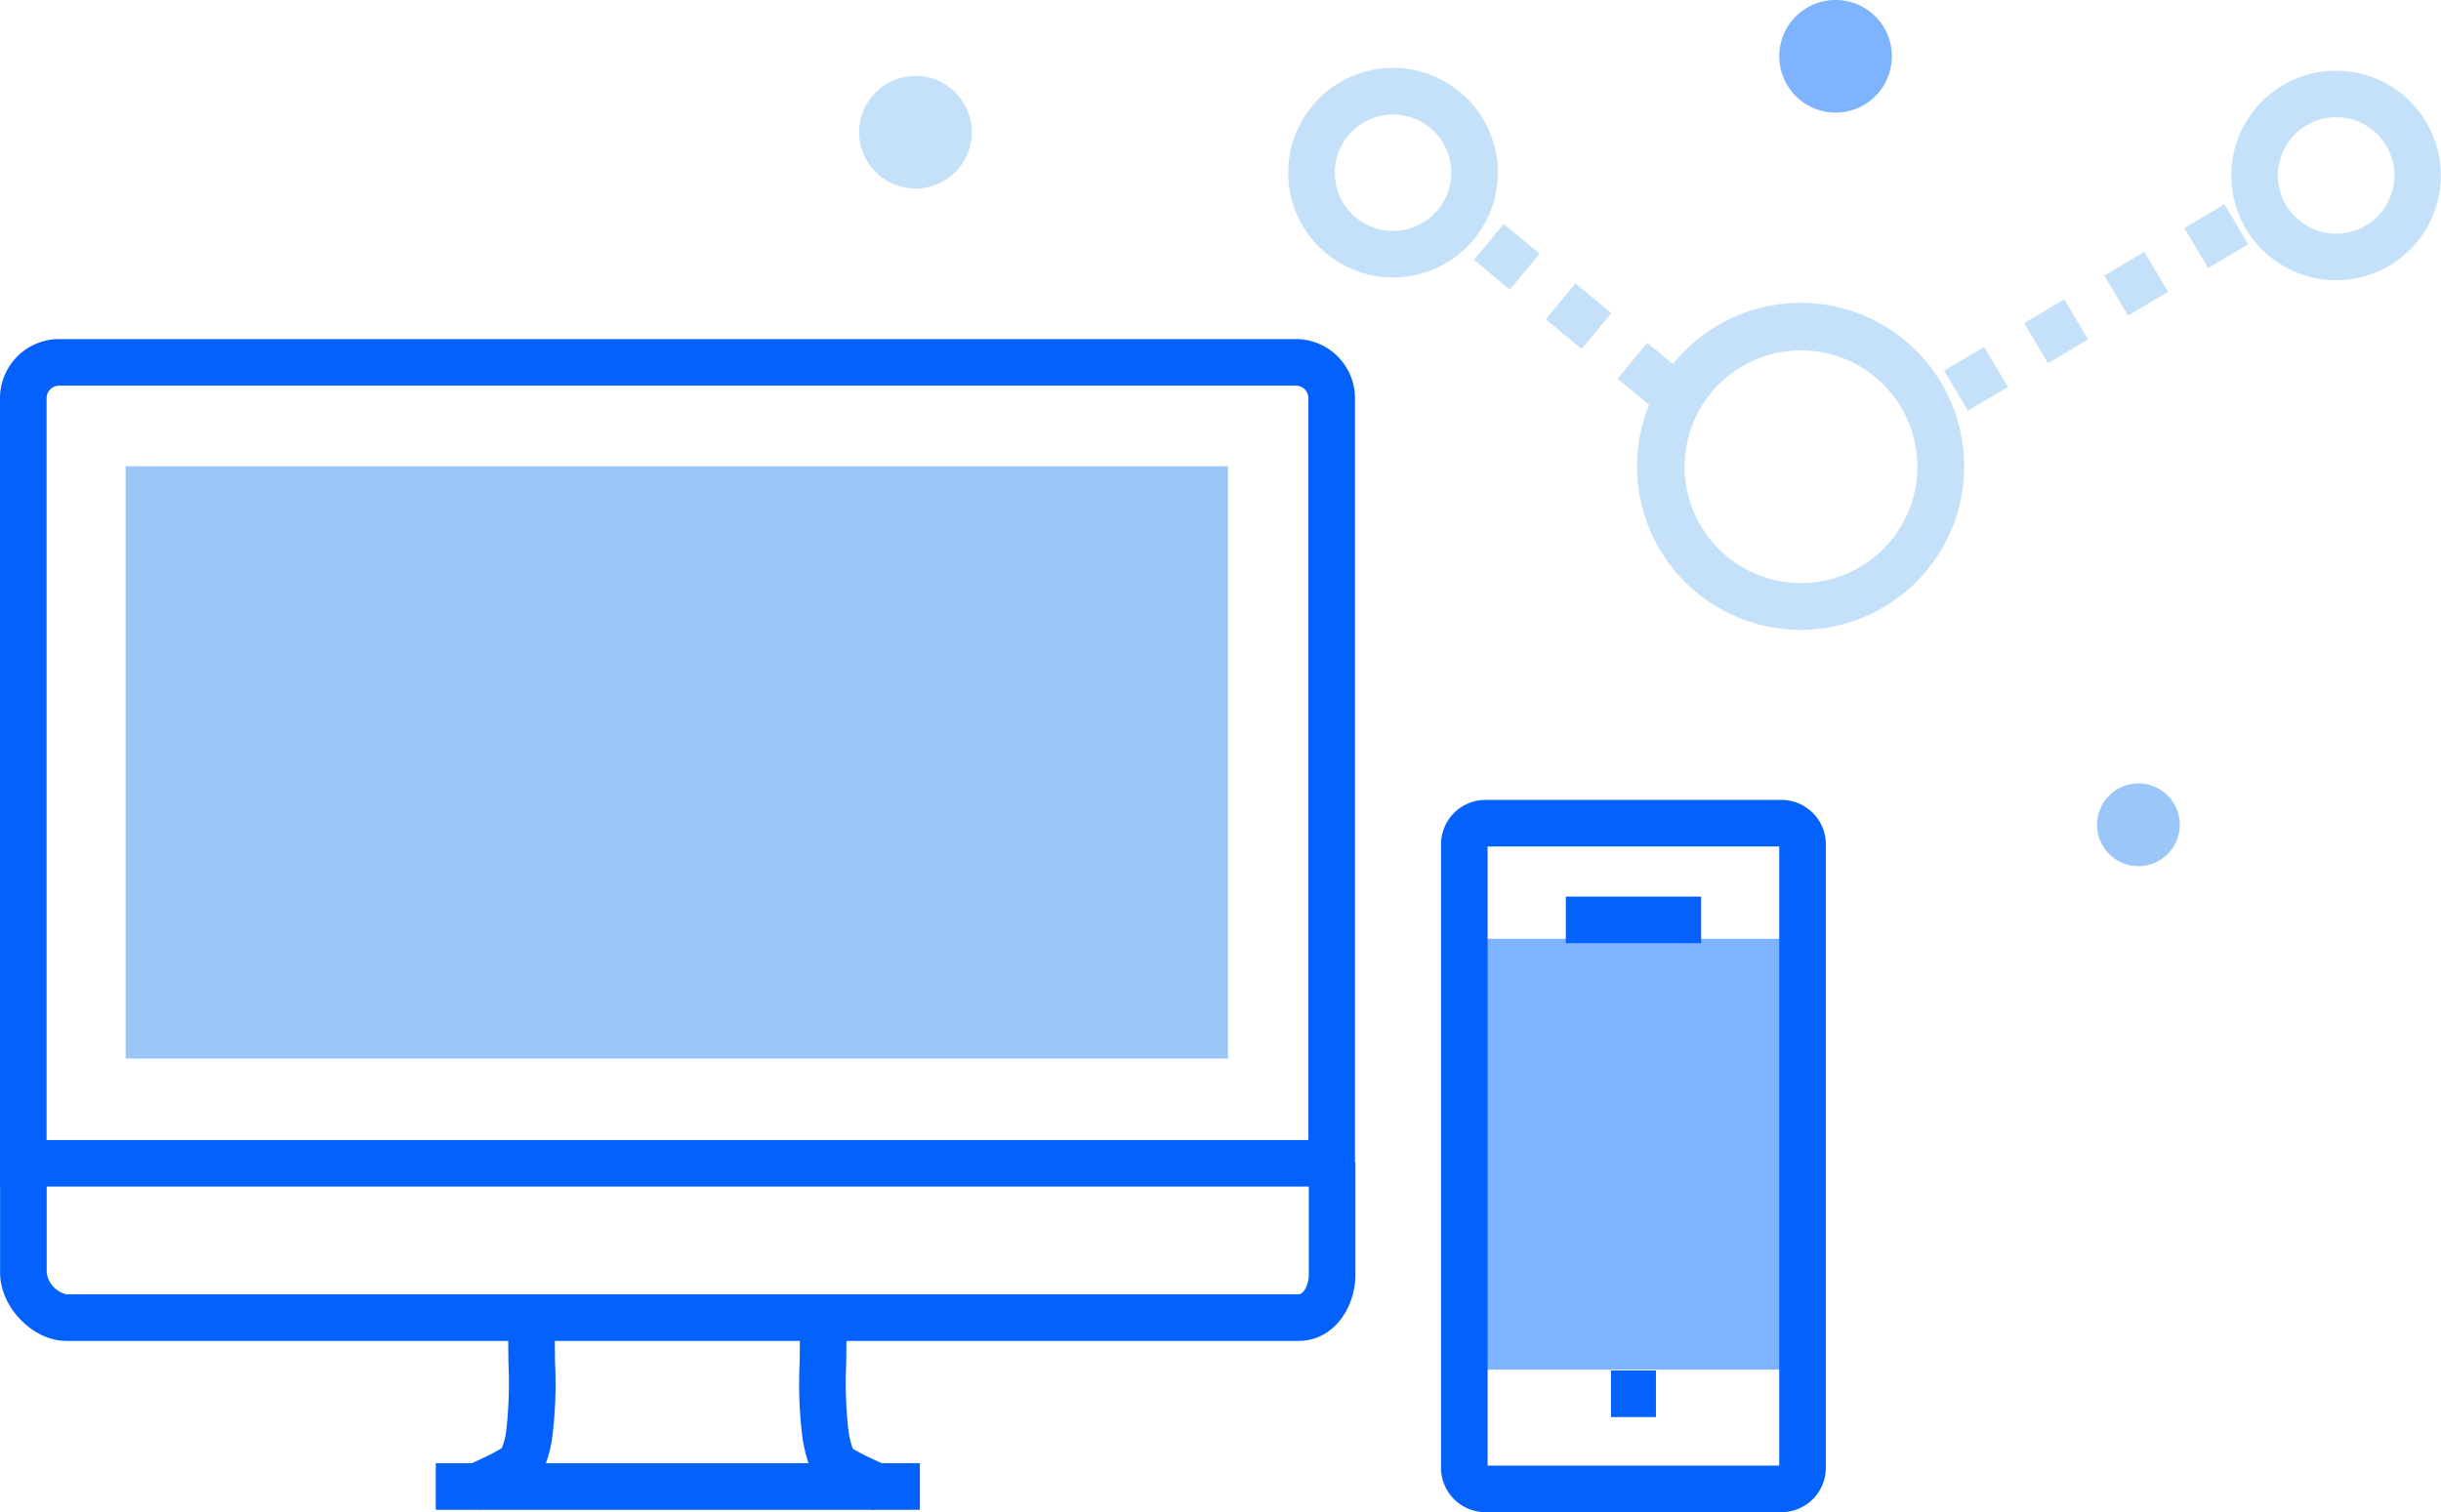<svg id="problem02_3" xmlns="http://www.w3.org/2000/svg" xmlns:xlink="http://www.w3.org/1999/xlink" width="259.088" height="160.548" viewBox="0 0 259.088 160.548">
  <defs>
    <clipPath id="clip-path">
      <rect id="長方形_11534" data-name="長方形 11534" width="259.088" height="160.548" fill="none"/>
    </clipPath>
  </defs>
  <g id="グループ_3663" data-name="グループ 3663" clip-path="url(#clip-path)">
    <path id="パス_7563" data-name="パス 7563" d="M649.7,42.469a11.145,11.145,0,0,1-10.989-9.418h0A11.121,11.121,0,1,1,649.7,42.469m-6.1-10.178a6.182,6.182,0,1,0,5.16-7.057,6.188,6.188,0,0,0-5.16,7.057" transform="translate(-401.751 -12.717)" fill="#c5e1f9"/>
    <path id="パス_7564" data-name="パス 7564" d="M558.906,80.392l-2.525-4.252,4.252-2.525,2.525,4.252Zm8.5-5.049-2.524-4.252,4.252-2.524,2.524,4.252Zm8.5-5.049-2.524-4.252,4.252-2.524,2.524,4.252Zm8.5-5.049-2.525-4.252,4.252-2.524,2.524,4.252Z" transform="translate(-350.036 -36.785)" fill="#c5e1f9"/>
    <path id="パス_7565" data-name="パス 7565" d="M143.819,187.051H0V103.344a6.283,6.283,0,0,1,6.276-6.275H137.541a6.284,6.284,0,0,1,6.279,6.275ZM4.945,182.106h133.93V103.344a1.334,1.334,0,0,0-1.334-1.33H6.276a1.332,1.332,0,0,0-1.331,1.33Z" transform="translate(0 -61.069)" fill="#0561fc"/>
    <path id="パス_7566" data-name="パス 7566" d="M126.759,196.372h26.2V133.489H35.953v62.884h90.806Z" transform="translate(-22.619 -83.982)" fill="#9ac7f7"/>
    <path id="パス_7567" data-name="パス 7567" d="M137.821,351.744H7.045c-3.54,0-7.015-3.577-7.015-7.222V332.808H4.975v11.714a2.793,2.793,0,0,0,2.07,2.277H137.821c.628,0,1.116-1.12,1.116-2.084V332.808h4.945v11.907c0,3.455-2.267,7.029-6.06,7.029" transform="translate(-0.019 -209.379)" fill="#0561fc"/>
    <path id="パス_7568" data-name="パス 7568" d="M134.311,397.448l-1.965-4.538c1.483-.642,2.705-1.214,3.354-1.569l.195-.108c.236-.13.525-.289.631-.368a7.3,7.3,0,0,0,.45-1.685,45.073,45.073,0,0,0,.254-7.391c-.025-1.864-.049-3.626.055-4.883l4.928.4c-.084,1.023-.062,2.67-.039,4.414a46.339,46.339,0,0,1-.348,8.419c-.667,3.358-1.432,4.257-3.544,5.422l-.195.108c-1.021.56-2.616,1.275-3.777,1.777" transform="translate(-83.263 -237.122)" fill="#0561fc"/>
    <path id="パス_7569" data-name="パス 7569" d="M236.586,397.73c-1.181-.514-2.8-1.241-3.8-1.786l-.131-.073c-2.277-1.264-2.869-2.183-3.518-5.465a45.388,45.388,0,0,1-.35-8.315c.023-1.716.044-3.337-.039-4.361l4.928-.4c.1,1.259.08,2.994.055,4.831a43.981,43.981,0,0,0,.257,7.289,9.211,9.211,0,0,0,.439,1.737c.119.083.4.238.627.365l.119.066c.638.348,1.845.913,3.383,1.582Z" transform="translate(-143.912 -237.386)" fill="#0561fc"/>
    <rect id="長方形_11530" data-name="長方形 11530" width="51.382" height="4.945" transform="translate(46.253 155.349)" fill="#0561fc"/>
    <rect id="長方形_11531" data-name="長方形 11531" width="36.469" height="45.741" transform="translate(154.532 99.674)" fill="#7eb3ff"/>
    <path id="パス_7570" data-name="パス 7570" d="M448.54,304.615H417.127a4.721,4.721,0,0,1-4.715-4.717V233.709a4.721,4.721,0,0,1,4.715-4.716H448.54a4.721,4.721,0,0,1,4.716,4.716V299.9a4.722,4.722,0,0,1-4.716,4.717m-31.183-4.945h30.954V233.938H417.357Z" transform="translate(-259.461 -144.066)" fill="#0561fc"/>
    <rect id="長方形_11532" data-name="長方形 11532" width="4.773" height="4.945" transform="translate(170.988 145.507)" fill="#0561fc"/>
    <rect id="長方形_11533" data-name="長方形 11533" width="14.361" height="4.945" transform="translate(166.194 95.194)" fill="#0561fc"/>
    <path id="パス_7571" data-name="パス 7571" d="M486.026,121.589a17.361,17.361,0,1,1,4.04-.477,17.452,17.452,0,0,1-4.04.477m.053-29.674a12.353,12.353,0,1,0,6.46,1.831,12.365,12.365,0,0,0-6.46-1.831" transform="translate(-294.909 -54.716)" fill="#c5e1f9"/>
    <path id="パス_7572" data-name="パス 7572" d="M440.889,83.7l-3.809-3.154,3.154-3.809,3.809,3.154Zm-7.617-6.308-3.808-3.154,3.154-3.809,3.809,3.154Zm-7.617-6.308-3.808-3.154L425,64.119l3.808,3.154Z" transform="translate(-265.396 -40.339)" fill="#c5e1f9"/>
    <path id="パス_7573" data-name="パス 7573" d="M379.792,41.7a11.124,11.124,0,1,1,7.868-18.989h0A11.121,11.121,0,0,1,379.792,41.7m0-17.3a6.178,6.178,0,1,0,4.371,1.807,6.164,6.164,0,0,0-4.371-1.807" transform="translate(-231.939 -12.245)" fill="#c5e1f9"/>
    <path id="パス_7574" data-name="パス 7574" d="M519.418,10.2a5.977,5.977,0,1,1,0-8.452,5.977,5.977,0,0,1,0,8.452" transform="translate(-320.362 0)" fill="#7eb3ff"/>
    <path id="パス_7575" data-name="パス 7575" d="M256.085,31.946a5.977,5.977,0,1,1,0-8.452,5.977,5.977,0,0,1,0,8.452" transform="translate(-154.691 -13.679)" fill="#c5e1f9"/>
    <path id="パス_7576" data-name="パス 7576" d="M607.653,231.772a4.392,4.392,0,1,1,0-6.211,4.393,4.393,0,0,1,0,6.211" transform="translate(-377.576 -141.097)" fill="#9ac7f7"/>
  </g>
</svg>

